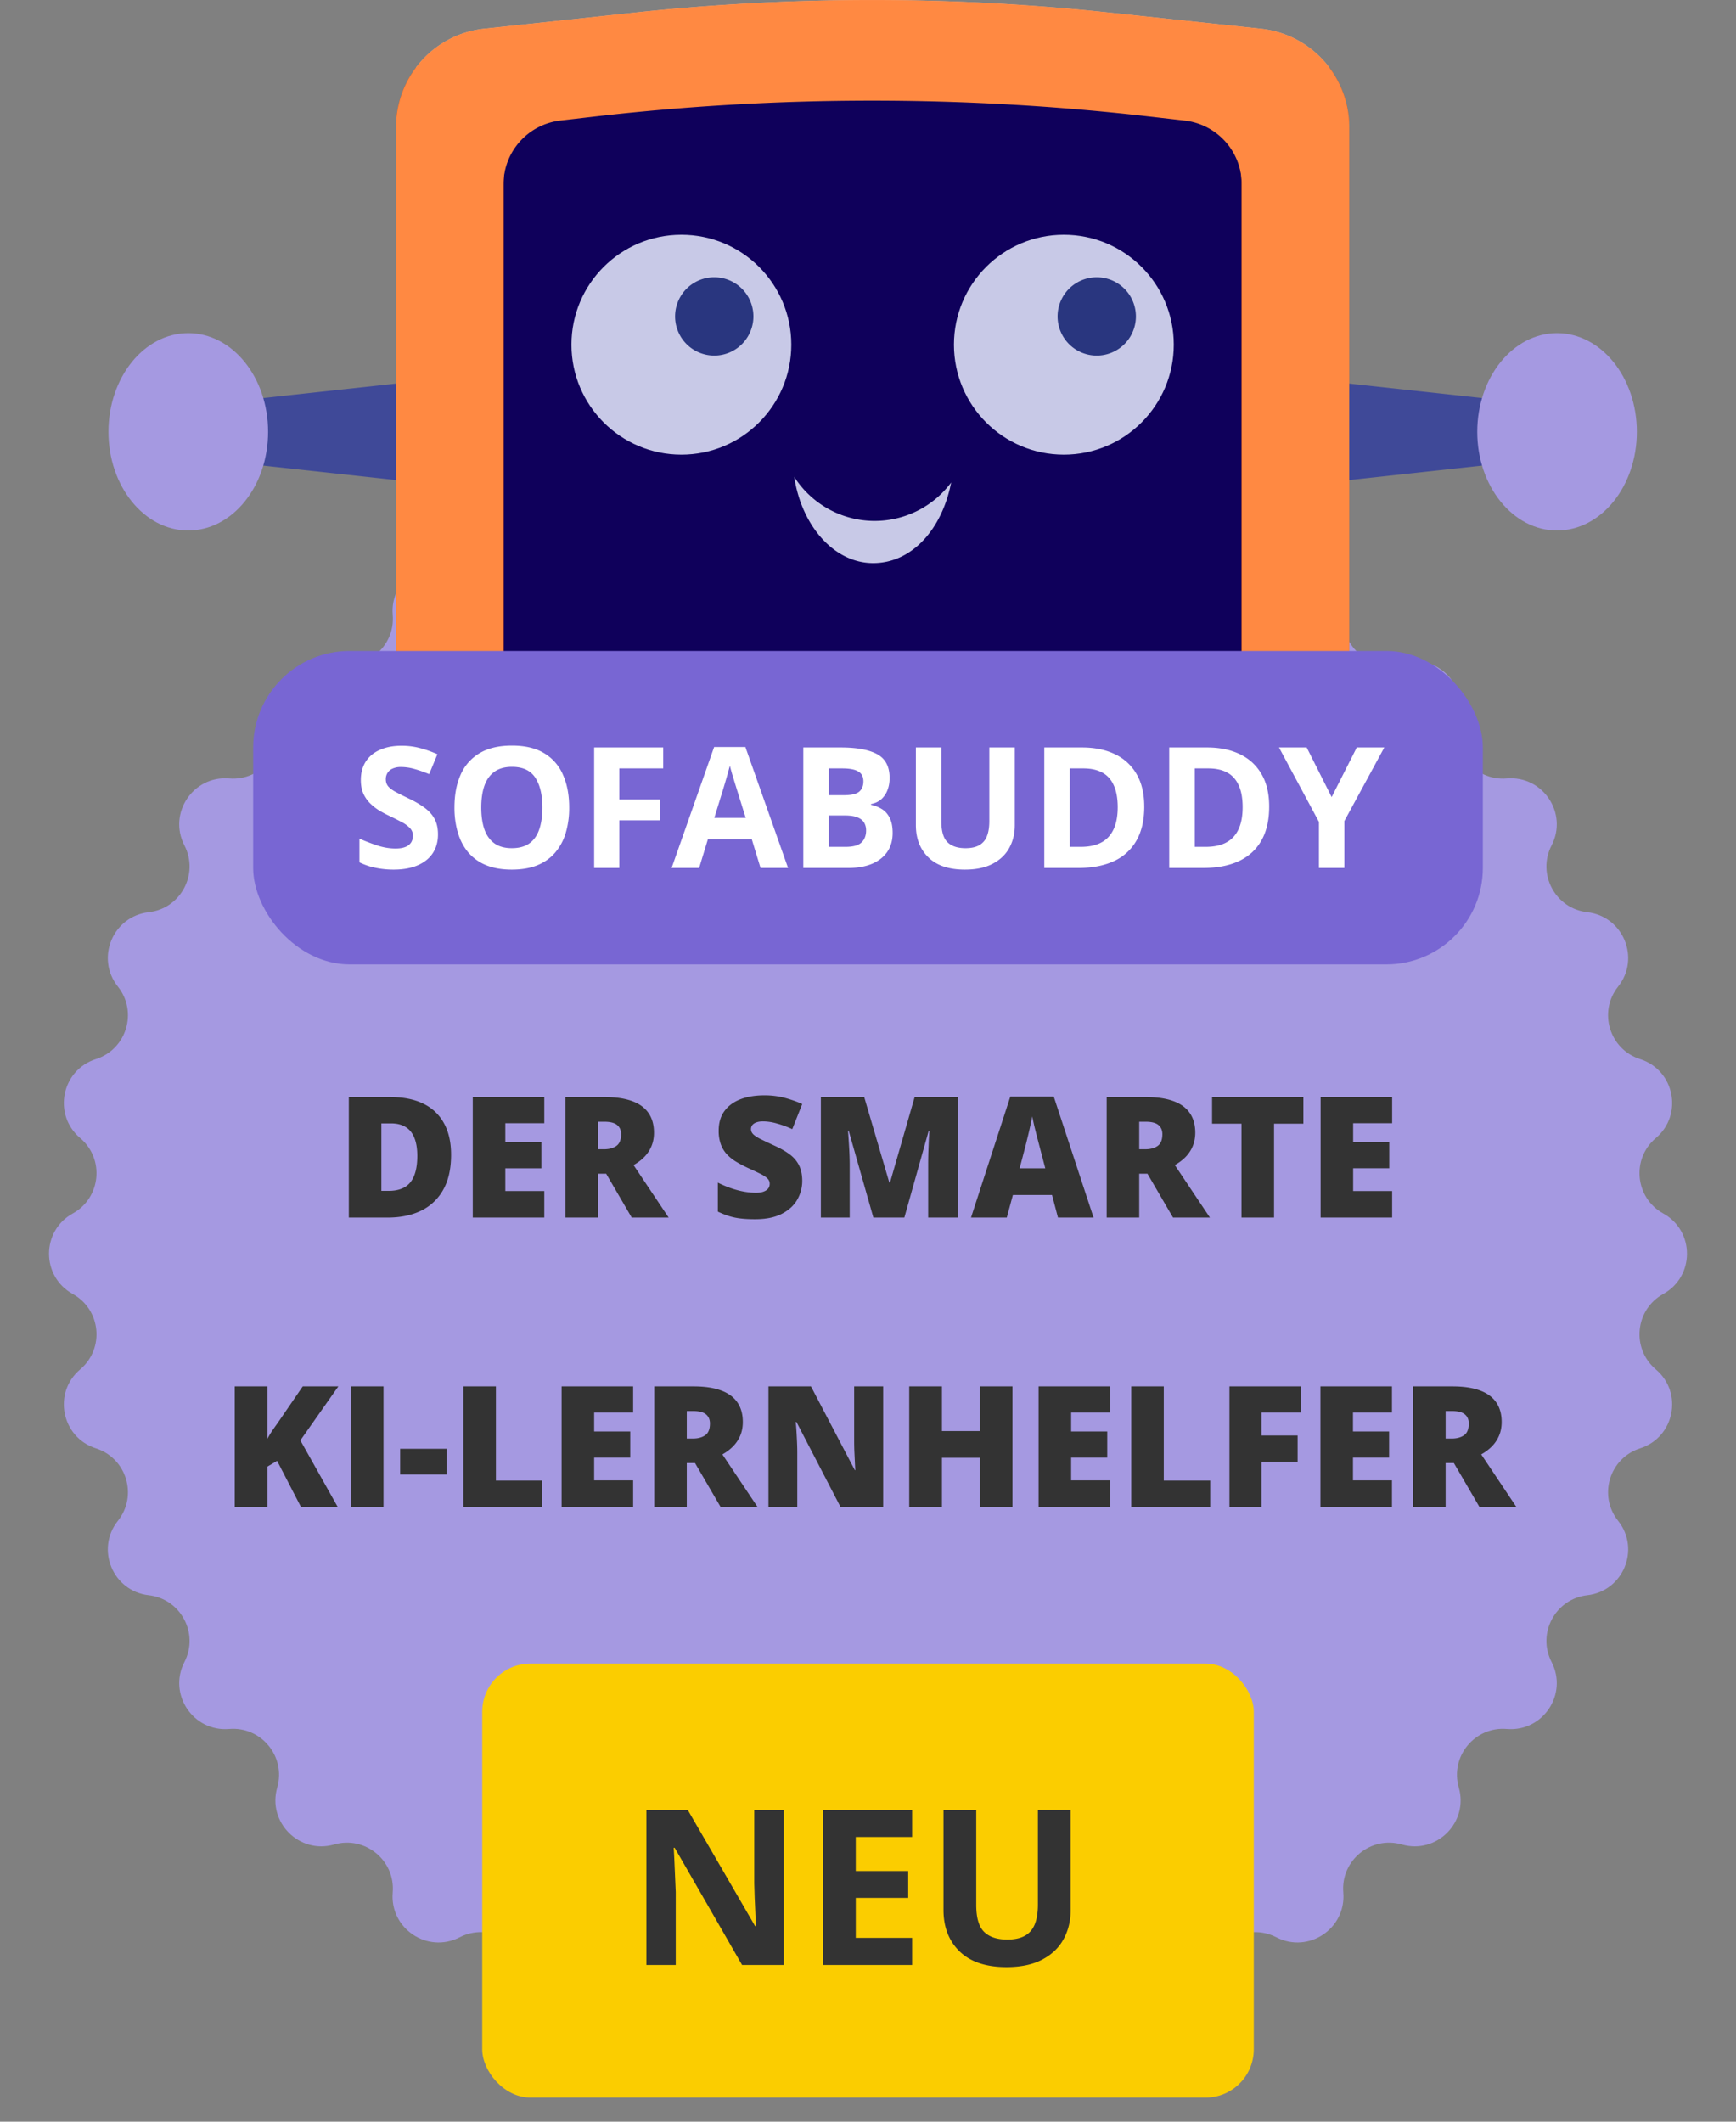 <svg xmlns="http://www.w3.org/2000/svg" width="144" height="176" fill="none"><rect width="100%" height="100%" fill="#808080" stroke="none"/><path fill="#A599E1" d="M68.66 38.035c1.453-2.625 5.227-2.625 6.68 0 1.293 2.34 4.528 2.658 6.254.617 1.936-2.292 5.638-1.556 6.55 1.303.813 2.546 3.924 3.49 6.014 1.824 2.347-1.87 5.834-.425 6.171 2.556.3 2.655 3.167 4.188 5.542 2.962 2.666-1.375 5.804.721 5.554 3.71-.224 2.664 2.289 4.726 4.858 3.988 2.883-.83 5.551 1.84 4.722 4.722-.738 2.569 1.324 5.082 3.987 4.858 2.99-.25 5.087 2.888 3.711 5.554-1.226 2.375.307 5.242 2.962 5.542 2.981.337 4.426 3.824 2.556 6.17-1.665 2.091-.722 5.202 1.825 6.015 2.858.912 3.594 4.614 1.303 6.55-2.042 1.726-1.723 4.96.616 6.255 2.625 1.452 2.625 5.226 0 6.678-2.339 1.294-2.658 4.529-.616 6.255 2.291 1.936 1.555 5.638-1.303 6.55-2.547.813-3.49 3.924-1.825 6.014 1.87 2.347.425 5.833-2.556 6.171-2.655.3-4.188 3.167-2.962 5.542 1.376 2.666-.721 5.804-3.711 5.554-2.663-.224-4.725 2.289-3.987 4.858.829 2.883-1.839 5.551-4.722 4.722-2.569-.738-5.082 1.324-4.858 3.987.25 2.99-2.888 5.087-5.554 3.711-2.375-1.226-5.242.307-5.542 2.962-.337 2.981-3.824 4.426-6.17 2.556-2.091-1.665-5.202-.722-6.015 1.825-.912 2.858-4.614 3.594-6.55 1.303-1.726-2.042-4.96-1.723-6.254.616-1.453 2.625-5.227 2.625-6.68 0-1.293-2.339-4.528-2.658-6.254-.616-1.936 2.291-5.638 1.555-6.55-1.303-.813-2.547-3.924-3.49-6.014-1.825-2.347 1.87-5.834.425-6.17-2.556-.301-2.655-3.168-4.188-5.543-2.962-2.666 1.376-5.804-.721-5.554-3.711.224-2.663-2.289-4.725-4.858-3.987-2.883.829-5.551-1.839-4.722-4.722.738-2.569-1.324-5.082-3.987-4.858-2.99.25-5.086-2.888-3.71-5.554 1.225-2.375-.307-5.242-2.963-5.542-2.981-.338-4.426-3.824-2.556-6.171 1.665-2.09.722-5.201-1.825-6.014-2.858-.912-3.594-4.614-1.303-6.55 2.042-1.726 1.723-4.961-.616-6.255-2.625-1.452-2.625-5.226 0-6.678 2.34-1.294 2.658-4.53.616-6.255-2.29-1.936-1.555-5.638 1.303-6.55 2.547-.813 3.49-3.924 1.825-6.014-1.87-2.347-.425-5.834 2.556-6.17 2.655-.301 4.188-3.168 2.962-5.543-1.376-2.666.721-5.804 3.71-5.554 2.664.224 4.726-2.289 3.988-4.858-.83-2.883 1.84-5.551 4.722-4.722 2.569.738 5.082-1.324 4.858-3.987-.25-2.99 2.888-5.087 5.554-3.71 2.375 1.225 5.242-.308 5.542-2.963.337-2.981 3.824-4.426 6.17-2.556 2.091 1.665 5.202.722 6.015-1.825.912-2.858 4.614-3.594 6.55-1.303 1.726 2.042 4.96 1.723 6.255-.616Z"/><path fill="#333" d="M37.417 95.791c0 1.162-.217 2.128-.65 2.898a4.168 4.168 0 0 1-1.831 1.737c-.784.383-1.707.574-2.769.574h-3.233v-9.994h3.459c1.075 0 1.987.184 2.734.554a3.804 3.804 0 0 1 1.702 1.62c.392.71.588 1.581.588 2.611Zm-2.803.096c0-.606-.082-1.108-.246-1.504-.16-.401-.4-.7-.724-.896-.324-.2-.732-.3-1.224-.3h-.786v5.598h.601c.82 0 1.422-.237 1.805-.71.383-.48.574-1.209.574-2.188ZM45.148 101h-5.933v-9.994h5.933v2.167h-3.233v1.572h2.994v2.167h-2.994V98.8h3.233v2.2Zm5.025-9.994c.907 0 1.661.112 2.263.335.601.219 1.052.547 1.353.984.305.438.458.982.458 1.634 0 .406-.068.775-.205 1.107a2.826 2.826 0 0 1-.588.896c-.25.26-.551.487-.902.683L55.464 101H52.4l-2.119-3.637H49.6V101h-2.7v-9.994h3.274Zm-.041 2.044h-.533v2.283h.506c.414 0 .754-.091 1.018-.273.264-.183.397-.509.397-.978 0-.323-.11-.576-.329-.759-.218-.182-.572-.273-1.06-.273Zm16.413 4.915c0 .542-.137 1.057-.41 1.545-.274.483-.7.875-1.279 1.176-.574.3-1.317.451-2.228.451-.456 0-.857-.021-1.203-.062a5.477 5.477 0 0 1-.957-.198 7.902 7.902 0 0 1-.923-.369v-2.406c.542.273 1.09.483 1.64.629a6.09 6.09 0 0 0 1.498.211c.269 0 .487-.031.656-.095.173-.064.3-.15.383-.26a.65.65 0 0 0 .123-.39.584.584 0 0 0-.185-.437c-.118-.123-.31-.25-.574-.383a30.949 30.949 0 0 0-1.046-.492c-.37-.173-.704-.351-1.005-.533a3.594 3.594 0 0 1-.765-.623 2.54 2.54 0 0 1-.486-.827 3.273 3.273 0 0 1-.17-1.114c0-.642.157-1.18.471-1.613.319-.438.761-.766 1.326-.985.57-.218 1.226-.328 1.969-.328a6.5 6.5 0 0 1 1.757.22c.524.145.993.311 1.408.498l-.827 2.085a8.386 8.386 0 0 0-1.265-.465 4.222 4.222 0 0 0-1.155-.178c-.233 0-.424.03-.574.09a.715.715 0 0 0-.328.225.55.55 0 0 0-.103.328c0 .155.06.294.178.417.123.123.326.258.608.403.287.142.677.326 1.17.554.487.219.901.456 1.243.711.342.25.602.554.78.91.182.35.273.785.273 1.305Zm5.9 3.035L70.4 93.802h-.061c.018.187.036.44.055.758.022.32.043.664.061 1.033.018.369.027.724.027 1.066V101H68.09v-9.994h3.596l2.084 7.096h.055l2.044-7.096h3.603V101H76.99v-4.382c0-.314.005-.651.014-1.012l.04-1.025c.02-.324.035-.579.049-.766h-.062L75.015 101h-2.57Zm15.312 0-.492-1.873h-3.247L83.512 101h-2.967l3.26-10.035h3.603L90.71 101h-2.953Zm-1.053-4.088-.43-1.64-.199-.76a83.429 83.429 0 0 1-.26-1.025 31.854 31.854 0 0 1-.191-.875c-.041.228-.1.51-.178.848-.073.333-.15.663-.232.991a26.95 26.95 0 0 1-.205.82l-.43 1.641h2.125Zm8.367-5.906c.907 0 1.661.112 2.263.335.602.219 1.053.547 1.353.984.306.438.459.982.459 1.634 0 .406-.069.775-.206 1.107a2.826 2.826 0 0 1-.587.896c-.251.26-.552.487-.903.683l2.912 4.355H97.3l-2.12-3.637h-.683V101h-2.7v-9.994h3.274Zm-.04 2.044h-.534v2.283h.506c.415 0 .754-.091 1.019-.273.264-.183.396-.509.396-.978 0-.323-.11-.576-.328-.759-.219-.182-.572-.273-1.06-.273Zm10.65 7.95h-2.701v-7.786h-2.44v-2.208h7.574v2.208h-2.433V101Zm9.796 0h-5.934v-9.994h5.934v2.167h-3.234v1.572h2.994v2.167h-2.994V98.8h3.234v2.2Zm-87.466 24h-3.05l-1.975-3.821-.8.478V125h-2.713v-9.994h2.713v4.341c.114-.219.244-.438.39-.657.15-.218.296-.426.438-.622l2.098-3.062h2.953l-3.15 4.477L28.01 125Zm1.087 0v-9.994h2.713V125h-2.713Zm4.094-2.687v-2.132h3.863v2.132h-3.863ZM38.436 125v-9.994h2.7v7.813h3.848V125h-6.548Zm14.082 0h-5.934v-9.994h5.934v2.167h-3.234v1.572h2.994v2.167h-2.994v1.887h3.234V125Zm5.024-9.994c.907 0 1.661.112 2.263.335.601.219 1.052.547 1.353.984.306.438.458.982.458 1.634 0 .406-.068.775-.205 1.107a2.82 2.82 0 0 1-.588.896c-.25.26-.551.488-.902.684L62.833 125H59.77l-2.119-3.637h-.683V125h-2.7v-9.994h3.274Zm-.041 2.044h-.533v2.283h.506c.414 0 .754-.091 1.018-.273.265-.183.397-.509.397-.978 0-.324-.11-.576-.328-.759-.22-.182-.572-.273-1.06-.273ZM73.258 125h-3.541l-3.65-7.041h-.062c.023.214.043.472.061.772.019.301.035.609.048.923.014.31.02.59.02.841V125h-2.392v-9.994h3.527l3.637 6.945h.041a50.886 50.886 0 0 1-.04-.759l-.042-.881a26.164 26.164 0 0 1-.013-.787v-4.518h2.406V125Zm10.725 0H81.27v-4.074h-3.137V125h-2.714v-9.994h2.714v3.705h3.137v-3.705h2.714V125Zm8.101 0H86.15v-9.994h5.934v2.167h-3.233v1.572h2.994v2.167H88.85v1.887h3.233V125Zm1.75 0v-9.994h2.7v7.813h3.849V125h-6.549Zm10.808 0h-2.66v-9.994h5.907v2.167h-3.247v1.907h2.994v2.167h-2.994V125Zm10.821 0h-5.934v-9.994h5.934v2.167h-3.234v1.572h2.995v2.167h-2.995v1.887h3.234V125Zm5.024-9.994c.907 0 1.661.112 2.263.335.602.219 1.053.547 1.354.984.305.438.458.982.458 1.634 0 .406-.069.775-.206 1.107a2.81 2.81 0 0 1-.587.896c-.251.26-.552.488-.903.684l2.912 4.354h-3.062l-2.119-3.637h-.684V125h-2.7v-9.994h3.274Zm-.041 2.044h-.533v2.283h.506c.415 0 .754-.091 1.019-.273.264-.183.396-.509.396-.978 0-.324-.109-.576-.328-.759-.219-.182-.572-.273-1.06-.273Z"/><rect width="64" height="36" x="40" y="138" fill="#FBCD00" rx="4"/><path fill="#333" d="M65.017 163h-3.463l-5.59-9.721h-.08c.024.405.045.812.062 1.222l.053 1.23.053 1.222V163h-2.435v-12.85h3.437l5.58 9.624h.062a76.738 76.738 0 0 0-.044-1.186l-.052-1.178-.035-1.178v-6.082h2.452V163Zm10.643 0h-7.4v-12.85h7.4v2.233h-4.676v2.821h4.351v2.233h-4.35v3.313h4.675V163Zm13.149-12.85v8.315c0 .885-.197 1.684-.59 2.399-.386.709-.975 1.272-1.766 1.688-.785.416-1.775.624-2.97.624-1.7 0-2.995-.434-3.885-1.301-.891-.867-1.336-2.016-1.336-3.445v-8.28h2.716v7.867c0 1.06.216 1.804.65 2.232.433.428 1.075.642 1.925.642.597 0 1.08-.103 1.45-.308.375-.205.65-.521.826-.949.176-.428.264-.973.264-1.635v-7.849h2.716Z"/><path fill="#FF8942" d="M89.69 22.196a3.093 3.093 0 0 0-2.246-1.391l-1.78-.202a117.047 117.047 0 0 0-26.725.014l-1.622.188a3.104 3.104 0 0 0-2.745 3.079v23.913c0 .793.298 1.523.797 2.074a3.093 3.093 0 0 0 1.98 1.013l2.701.286c8.11.855 16.284.862 24.393.018l2.972-.308a3.1 3.1 0 0 0 2.781-3.087V23.888c0-.62-.187-1.204-.507-1.692Z"/><path fill="#F7B58F" d="m57.32 20.804 1.622-.187a117.264 117.264 0 0 1 26.726-.015l1.78.202a3.1 3.1 0 0 1 2.245 1.392l20.576-16.59a8.186 8.186 0 0 0-5.68-3.223l-12.607-1.34a185.629 185.629 0 0 0-39.435.015l-12.365 1.32a8.168 8.168 0 0 0-5.676 3.224l20.576 16.59a3.093 3.093 0 0 1 2.242-1.391l-.004.003Z"/><path fill="#DF4D04" d="M111.919 10.538a8.177 8.177 0 0 0-1.651-4.933l-20.577 16.59a3.09 3.09 0 0 1 .507 1.692v23.906c0 .793-.301 1.523-.796 2.077l20.576 16.59a8.183 8.183 0 0 0 1.945-5.288V10.538h-.004ZM54.573 47.797V23.884c0-.62.187-1.2.503-1.689L34.499 5.605a8.16 8.16 0 0 0-1.647 4.93v50.63a8.17 8.17 0 0 0 1.945 5.292L55.366 49.87a3.097 3.097 0 0 1-.797-2.073h.004Z"/><path fill="#F7B58F" d="m87.416 50.88-2.972.308a117.27 117.27 0 0 1-24.393-.019l-2.7-.286a3.094 3.094 0 0 1-1.981-1.013L34.8 66.457a8.174 8.174 0 0 0 5.424 2.866l13.465 1.37a185.964 185.964 0 0 0 37.704-.015l13.161-1.347a8.168 8.168 0 0 0 5.419-2.87L89.397 49.87a3.081 3.081 0 0 1-1.985 1.008h.004Z"/><path fill="#3F4998" d="m37.57 40.335-16.657-1.813a2.718 2.718 0 0 1 0-5.403l16.658-1.813a4.542 4.542 0 1 1 0 9.03Z"/><path fill="#A599E1" d="M15.617 44.005c3.656 0 6.62-3.664 6.62-8.185 0-4.52-2.964-8.185-6.62-8.185S8.998 31.3 8.998 35.82c0 4.52 2.963 8.185 6.62 8.185Z"/><path fill="#3F4998" d="m107.204 40.335 16.658-1.813a2.718 2.718 0 0 0 0-5.403l-16.658-1.813a4.541 4.541 0 1 0 0 9.03Z"/><path fill="#A599E1" d="M129.156 44.005c3.656 0 6.619-3.664 6.619-8.185 0-4.52-2.963-8.185-6.619-8.185-3.655 0-6.619 3.665-6.619 8.185 0 4.52 2.964 8.185 6.619 8.185Z"/><path fill="#0F005B" d="M103.215 4.346 91.144 3.083a181.043 181.043 0 0 0-37.756.011L41.552 4.34c-3.988.418-7.012 3.729-7.012 7.675v47.664c0 3.96 3.05 7.278 7.056 7.678l12.893 1.288a181.066 181.066 0 0 0 36.093-.014l12.6-1.266c4.003-.404 7.048-3.722 7.048-7.679V12.021c0-3.946-3.027-7.26-7.019-7.675h.004Z"/><path fill="#DF4D04" d="M100.596 6.258 89.552 5.08a162.214 162.214 0 0 0-34.545.01L44.176 6.255c-3.65.393-6.417 3.487-6.417 7.176V57.99c0 3.703 2.788 6.805 6.454 7.18l11.796 1.203a162.013 162.013 0 0 0 33.025-.014l11.533-1.186c3.665-.378 6.45-3.48 6.45-7.18V13.435c0-3.69-2.77-6.787-6.421-7.176Zm2.385 50.08c0 2.741-2.062 5.042-4.777 5.325l-5.108.532a200.392 200.392 0 0 1-41.905-.033l-4.637-.492c-2.712-.286-4.77-2.584-4.77-5.325V15.078a5.344 5.344 0 0 1 4.718-5.318l2.789-.323a200.241 200.241 0 0 1 45.908-.022l3.056.352c2.689.308 4.722 2.599 4.722 5.318v41.252h.004Z"/><path fill="#FF8942" d="m104.588 2.386-12.607-1.34a185.629 185.629 0 0 0-39.436.015L40.18 2.382a8.202 8.202 0 0 0-7.327 8.156v50.63a8.2 8.2 0 0 0 7.371 8.16l13.466 1.368a185.97 185.97 0 0 0 37.704-.014l13.161-1.347a8.202 8.202 0 0 0 7.364-8.16V10.542a8.203 8.203 0 0 0-7.331-8.156Zm-1.581 54.01a5.335 5.335 0 0 1-4.781 5.304l-5.111.532a201.468 201.468 0 0 1-41.938-.033l-4.642-.488a5.336 5.336 0 0 1-4.773-5.304V15.3a5.335 5.335 0 0 1 4.722-5.3l2.792-.324a201.154 201.154 0 0 1 45.941-.022l3.06.35a5.333 5.333 0 0 1 4.726 5.3V56.4l.004-.004Z"/><path fill="#C8C9E7" d="M56.52 37.714c5.036 0 9.118-4.084 9.118-9.121 0-5.038-4.082-9.121-9.118-9.121-5.036 0-9.118 4.083-9.118 9.12 0 5.038 4.082 9.122 9.118 9.122Z"/><path fill="#29367F" d="M59.247 29.497A3.248 3.248 0 1 0 59.246 23a3.248 3.248 0 0 0 .001 6.496Z"/><path fill="#C8C9E7" d="M88.246 37.714c5.036 0 9.118-4.084 9.118-9.121 0-5.038-4.082-9.121-9.118-9.121-5.035 0-9.117 4.083-9.117 9.12 0 5.038 4.082 9.122 9.117 9.122Z"/><path fill="#29367F" d="M90.974 29.497a3.248 3.248 0 1 0 0-6.496 3.248 3.248 0 0 0 0 6.496Z"/><path fill="#C8C9E7" d="M72.554 43.212a7.913 7.913 0 0 1-6.675-3.66c.617 4.082 3.314 7.158 6.55 7.158 3.236 0 5.724-2.841 6.468-6.684a7.91 7.91 0 0 1-6.343 3.186Z"/><rect width="102" height="26" x="21" y="54" fill="#7866D3" rx="8"/><path fill="#fff" d="M36.33 69.225c0 .592-.143 1.107-.43 1.544-.288.438-.707.775-1.258 1.012-.547.237-1.213.356-1.997.356-.346 0-.685-.023-1.018-.069a7.016 7.016 0 0 1-.95-.198 5.927 5.927 0 0 1-.862-.335v-1.969c.474.21.967.4 1.477.568.51.168 1.016.253 1.518.253.346 0 .624-.046.834-.137a.954.954 0 0 0 .464-.376c.096-.16.144-.342.144-.547a.9.9 0 0 0-.253-.642 2.641 2.641 0 0 0-.697-.5 28.448 28.448 0 0 0-.992-.499 11.166 11.166 0 0 1-.758-.396 4.44 4.44 0 0 1-.78-.581 2.802 2.802 0 0 1-.608-.827c-.155-.328-.232-.72-.232-1.176 0-.597.136-1.107.41-1.531.273-.424.663-.748 1.169-.97.51-.229 1.112-.343 1.804-.343.52 0 1.014.062 1.484.185.474.118.968.292 1.483.52l-.683 1.647c-.46-.187-.873-.33-1.238-.43a4.014 4.014 0 0 0-1.114-.158 1.6 1.6 0 0 0-.677.13.912.912 0 0 0-.423.355.96.96 0 0 0-.144.527c0 .237.068.437.205.601.141.16.35.315.629.465.282.15.633.326 1.053.527.51.241.945.494 1.305.758.365.26.645.568.841.923.196.351.294.788.294 1.313Zm10.883-2.236a7.26 7.26 0 0 1-.287 2.106 4.445 4.445 0 0 1-.875 1.627c-.388.455-.88.806-1.477 1.052-.597.242-1.303.363-2.119.363-.816 0-1.522-.121-2.12-.363a3.862 3.862 0 0 1-1.483-1.052c-.387-.456-.676-1-.868-1.634a7.286 7.286 0 0 1-.287-2.112c0-1.035.169-1.935.506-2.7a3.862 3.862 0 0 1 1.572-1.792c.707-.424 1.605-.635 2.694-.635 1.084 0 1.975.212 2.673.635a3.834 3.834 0 0 1 1.558 1.791c.342.77.513 1.675.513 2.714Zm-7.294 0c0 .697.087 1.3.26 1.805.177.501.453.889.827 1.162.374.269.857.403 1.45.403.6 0 1.088-.134 1.462-.403.374-.273.645-.66.813-1.162.174-.506.26-1.108.26-1.805 0-1.048-.196-1.873-.588-2.474-.392-.602-1.036-.903-1.934-.903-.597 0-1.085.137-1.463.41-.374.27-.65.657-.827 1.163-.174.5-.26 1.102-.26 1.804ZM51.369 72h-2.085v-9.994h5.729v1.736h-3.644v2.577h3.39v1.73h-3.39V72Zm11.717 0-.725-2.379h-3.643L57.993 72H55.71l3.527-10.035h2.591L65.37 72h-2.283Zm-1.23-4.156-.725-2.325a26.635 26.635 0 0 0-.185-.594 65.197 65.197 0 0 0-.225-.745 17.766 17.766 0 0 1-.178-.663 69.106 69.106 0 0 1-.574 2.003l-.718 2.324h2.605Zm4.778-5.838h3.11c1.33 0 2.338.187 3.022.56.683.374 1.025 1.03 1.025 1.97 0 .377-.061.72-.185 1.025a1.856 1.856 0 0 1-.52.751 1.72 1.72 0 0 1-.833.383v.069c.333.068.633.187.902.355.27.164.483.406.643.725.164.314.246.734.246 1.258 0 .606-.148 1.125-.444 1.558-.297.433-.72.766-1.272.998-.547.228-1.198.342-1.955.342h-3.74v-9.994Zm2.119 3.958h1.23c.616 0 1.042-.096 1.279-.287.237-.196.355-.483.355-.862 0-.382-.141-.656-.424-.82-.278-.168-.72-.253-1.326-.253h-1.114v2.222Zm0 1.681v2.605h1.38c.639 0 1.083-.123 1.334-.37.25-.245.376-.576.376-.99 0-.246-.055-.463-.164-.65-.11-.187-.294-.332-.554-.437-.255-.105-.608-.157-1.06-.157h-1.312Zm15.422-5.64v6.468c0 .688-.153 1.31-.458 1.866-.301.551-.759.989-1.374 1.312-.61.324-1.381.486-2.31.486-1.322 0-2.33-.338-3.022-1.012-.693-.674-1.04-1.568-1.04-2.68v-6.44h2.113v6.119c0 .825.169 1.404.506 1.736.337.333.836.5 1.497.5.465 0 .84-.08 1.128-.24a1.43 1.43 0 0 0 .642-.738c.137-.333.206-.757.206-1.272v-6.104h2.112Zm10.74 4.902c0 1.126-.217 2.067-.65 2.824a4.088 4.088 0 0 1-1.867 1.702c-.815.378-1.797.567-2.946.567h-2.83v-9.994h3.138c1.048 0 1.957.187 2.727.56a4.05 4.05 0 0 1 1.791 1.648c.424.725.636 1.622.636 2.693Zm-2.202.055c0-.738-.11-1.344-.328-1.818-.214-.479-.533-.832-.957-1.06-.42-.228-.94-.342-1.559-.342h-1.128v6.508h.91c1.034 0 1.802-.276 2.303-.827.506-.552.759-1.372.759-2.461Zm12.564-.055c0 1.126-.216 2.067-.649 2.824-.428.751-1.051 1.319-1.866 1.702-.816.378-1.798.567-2.947.567h-2.83v-9.994h3.138c1.048 0 1.957.187 2.728.56.77.37 1.367.919 1.791 1.648.423.725.635 1.622.635 2.693Zm-2.201.055c0-.738-.109-1.344-.328-1.818-.214-.479-.533-.832-.957-1.06-.419-.228-.939-.342-1.559-.342h-1.127v6.508h.909c1.034 0 1.802-.276 2.303-.827.506-.552.759-1.372.759-2.461Zm7.383-.84 2.085-4.116h2.283l-3.315 6.104V72h-2.106v-3.821l-3.315-6.173h2.297l2.071 4.115Z"/></svg>